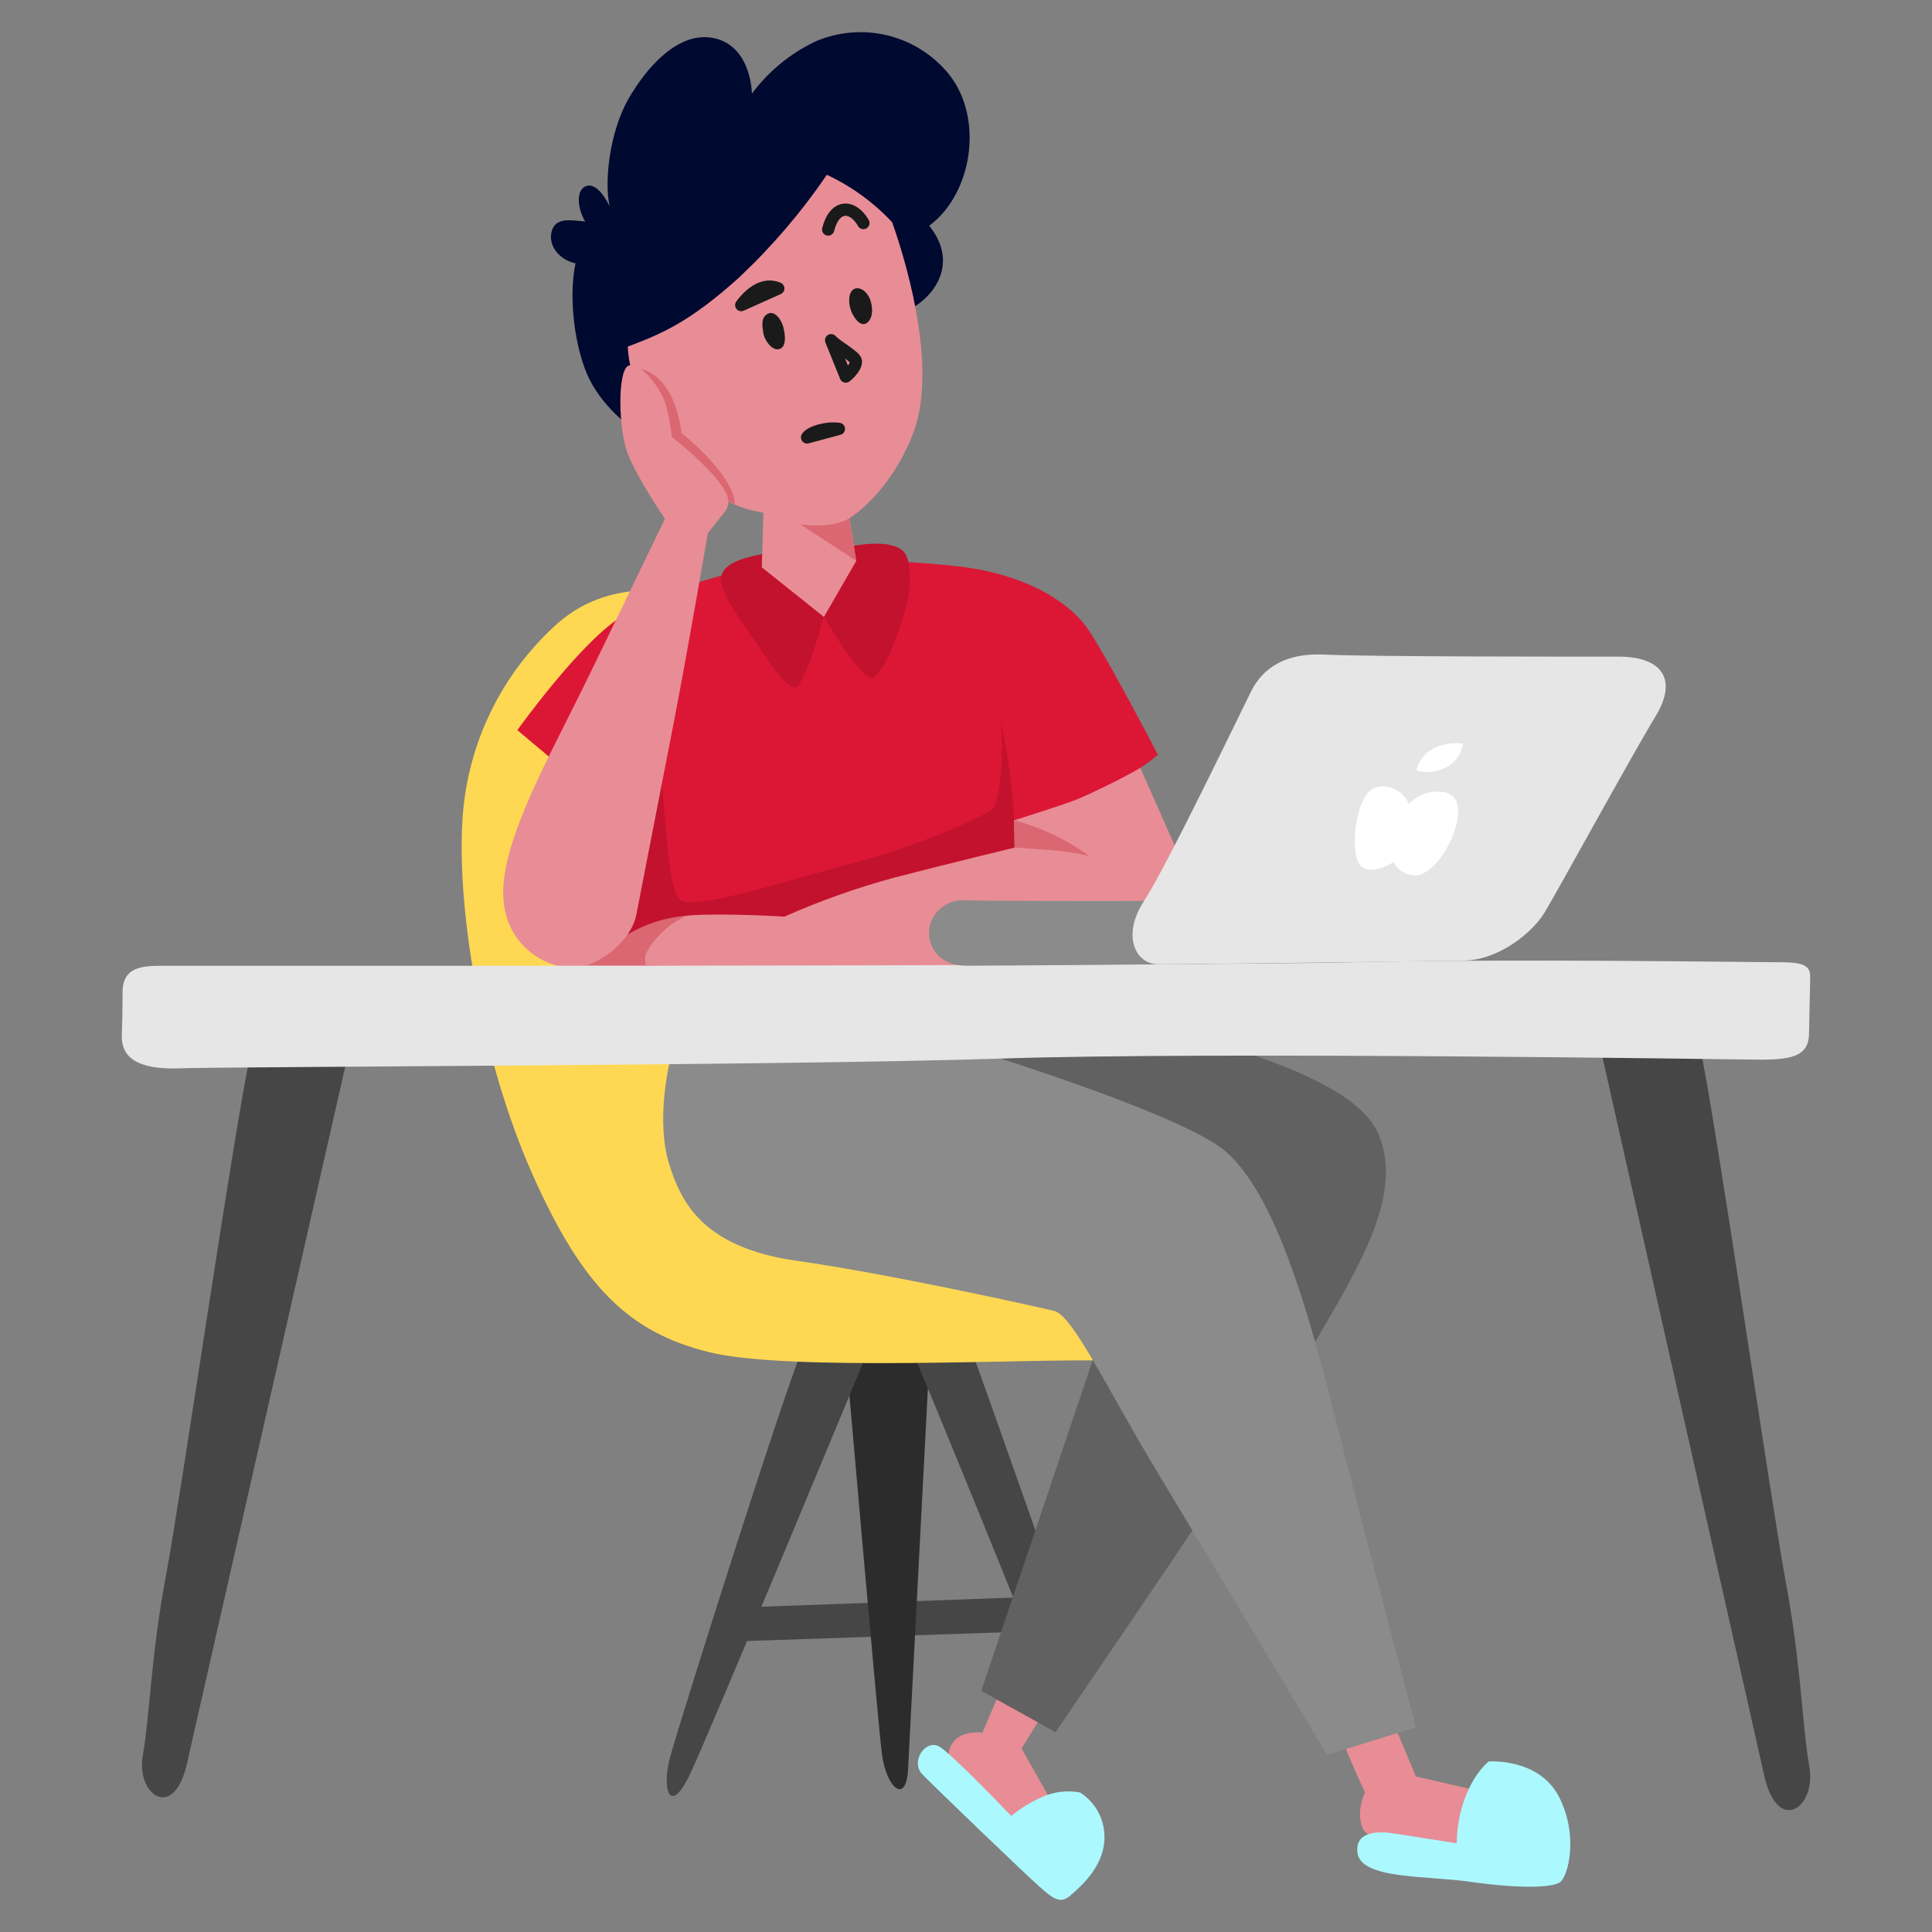 <svg width="250" height="250" viewBox="0 0 250 250" fill="none" xmlns="http://www.w3.org/2000/svg">
<rect x="0" y="0" width="250" height="250" fill="#808080" stroke="none"/>
<path fill-rule="evenodd" clip-rule="evenodd" d="M118.568 39.528C121.514 37.546 123.722 33.508 120.235 29.212C125.752 25.146 127.367 15.485 122.858 9.69C120.834 7.161 118.034 5.369 114.89 4.592C111.745 3.815 108.432 4.095 105.463 5.389C102.237 6.936 99.434 9.243 97.297 12.113C97.297 12.113 97.254 6.093 92.528 4.967C87.802 3.84 83.542 8.861 81.247 12.932C78.952 17.003 78.14 23.38 78.889 26.682C77.922 24.752 76.747 23.598 75.675 24.154C74.603 24.71 74.663 26.846 75.72 28.66C73.992 28.529 71.939 28.038 71.401 29.886C70.862 31.734 72.352 33.627 74.469 34.073C73.497 38.716 74.45 45.483 76.31 49.148C78.17 52.813 81.913 55.905 83.972 56.553C86.03 57.202 115.625 41.512 118.57 39.531L118.568 39.528Z" fill="#00092F"/>
<path fill-rule="evenodd" clip-rule="evenodd" d="M95.082 212.403L135.208 211.032L133.626 206.632L96.88 207.972L95.082 212.403Z" fill="#464646"/>
<path fill-rule="evenodd" clip-rule="evenodd" d="M109.477 175.6C109.997 181.35 113.571 222.659 114.123 226.976C114.676 231.292 117.255 233.657 117.504 228.9C117.753 224.142 120.24 176.348 120.24 176.348L115.06 170C115.06 170 108.957 169.857 109.477 175.603L109.477 175.6Z" fill="#2C2C2C"/>
<path fill-rule="evenodd" clip-rule="evenodd" d="M103.807 174.643C101.237 180.744 87.827 223.207 86.71 227.383C85.592 231.56 86.671 235.065 89.273 229.604C91.876 224.143 112.102 175.316 112.102 175.316C112.102 175.316 106.376 168.542 103.807 174.643Z" fill="#464646"/>
<path fill-rule="evenodd" clip-rule="evenodd" d="M117.75 174.25C119.356 177.534 134.519 215.117 134.519 215.117L139.269 213.06C139.269 213.06 128.168 181.418 125.467 174.053C122.766 166.688 116.143 170.97 117.748 174.25H117.75Z" fill="#464646"/>
<path fill-rule="evenodd" clip-rule="evenodd" d="M87.368 76.451C82.305 76.093 76.41 76.388 71.228 81.522C64.364 88.077 60.28 97.019 59.821 106.5C59.172 118.445 62.461 137.535 68.948 152.066C75.436 166.597 81.402 172.392 91.733 174.963C102.065 177.534 133.446 175.781 142.921 176.06C152.396 176.339 134.52 147.833 134.52 147.833L105.532 124.973C105.532 124.973 92.432 76.806 87.365 76.45L87.368 76.451Z" fill="#FFD853"/>
<path fill-rule="evenodd" clip-rule="evenodd" d="M98.64 73.381C92.319 74.366 86.229 76.49 80.667 79.649C75.377 82.691 66.942 94.478 66.942 94.478L79.823 105.298L78.602 129.485L129.06 127.128L131.232 106.147C134.881 105.189 138.448 103.941 141.898 102.414C147.422 99.945 149.828 97.664 149.828 97.664C149.828 97.664 143.821 86.081 141.011 81.742C138.201 77.403 131.729 74.062 123.587 73.246C119.341 72.769 115.07 72.547 110.797 72.579C106.731 72.643 102.672 72.911 98.634 73.383L98.64 73.381Z" fill="#DC1735"/>
<path fill-rule="evenodd" clip-rule="evenodd" d="M84.495 93C86.271 101.75 86.024 115.083 88.052 116.477C90.079 117.87 103.643 113.406 110.755 111.572C118.78 109.502 127.286 105.623 128.388 104.73C129.489 103.838 129.878 97.116 129.489 93.308C130.422 97.531 131.006 101.823 131.235 106.142C131.325 110.26 131.197 114.38 130.85 118.485L77.401 123.25C77.401 123.25 82.719 84.25 84.495 93Z" fill="#C3122D"/>
<path fill-rule="evenodd" clip-rule="evenodd" d="M98.667 71.689C96.193 72.166 93.364 72.926 93.312 74.883C93.26 76.841 95.853 80.287 97.765 83.077C99.677 85.867 101.663 89.06 102.904 88.945C104.146 88.83 106.613 79.833 106.613 79.833C106.613 79.833 111.363 87.951 112.838 87.707C114.313 87.464 116.573 81.35 117.299 78.311C118.026 75.272 117.799 72.787 117.172 71.692C116.544 70.597 114.396 69.949 110.49 70.622C106.584 71.294 101.143 71.213 98.668 71.688L98.667 71.689Z" fill="#C3122D"/>
<path fill-rule="evenodd" clip-rule="evenodd" d="M115.445 28.76C117.915 35.717 121.21 48.521 118.074 56.311C114.938 64.101 109.917 67.052 109.917 67.052L110.799 72.577L106.613 79.833L98.575 73.411L98.782 66.328C94.978 65.792 91.524 63.818 89.132 60.812C84.548 55.201 81.348 49.47 81.245 44.843C85.707 43.165 89.273 41.638 95.621 35.922C99.886 31.915 103.699 27.453 106.992 22.617C110.175 24.107 113.045 26.192 115.445 28.76Z" fill="#E88D95"/>
<path fill-rule="evenodd" clip-rule="evenodd" d="M82.938 47.726C87.605 48.962 88.181 56.028 88.181 56.028C88.181 56.028 95.082 61.487 95.082 65.306C91.727 63.666 88.9 61.116 86.924 57.947C83.995 53.373 77.924 46.397 82.938 47.726Z" fill="#DA6771"/>
<path fill-rule="evenodd" clip-rule="evenodd" d="M131.235 106.147L131.303 109.677C131.303 109.677 123.256 111.618 115.823 113.537C110.926 114.856 106.139 116.553 101.506 118.614C101.506 118.614 94.236 118.149 89.496 118.433C84.756 118.717 78.848 122.795 77.649 124.3C76.451 125.805 79.744 124.967 84.004 124.967C88.264 124.967 143.153 125.561 149.838 124.512C156.523 123.464 154.883 115.925 153.189 112.096L147.563 99.372C144.874 100.886 142.108 102.258 139.276 103.483C136.873 104.379 131.238 106.15 131.238 106.15L131.235 106.147Z" fill="#E88D95"/>
<path fill-rule="evenodd" clip-rule="evenodd" d="M132.451 109.76C133.691 109.867 138.766 110.033 141.035 110.85C138.097 108.675 134.772 107.079 131.237 106.147L131.306 109.677C131.306 109.677 131.397 109.67 132.454 109.76H132.451Z" fill="#DA6771"/>
<path fill-rule="evenodd" clip-rule="evenodd" d="M88.881 118.49C86.742 119.43 84.956 121.024 83.779 123.042C83.599 123.327 83.492 123.651 83.466 123.986C83.441 124.322 83.499 124.658 83.635 124.966H75.921C74.634 124.966 78.083 122.671 81.171 120.94C83.518 119.542 86.154 118.704 88.877 118.49H88.881Z" fill="#DA6771"/>
<path fill-rule="evenodd" clip-rule="evenodd" d="M65.275 113.287C66.353 106.013 71.763 96.629 76.385 87.084C81.008 77.539 86.043 67.138 86.043 67.138C86.043 67.138 82.488 61.936 81.245 58.747C80.003 55.557 79.903 48.163 81.245 47.365C82.587 46.567 84.84 49.526 85.701 51.225C86.562 52.924 86.942 56.57 86.942 56.57C88.738 57.941 90.419 59.456 91.968 61.101C94.218 63.56 94.75 65.017 93.788 66.225L91.596 68.985C91.596 68.985 88.978 84.295 87.079 94.043C85.178 103.79 82.977 115.081 82.337 118.367C81.697 121.654 77.873 124.697 74.779 125.201C71.686 125.705 63.876 122.729 65.279 113.29L65.275 113.287Z" fill="#E88D95"/>
<path fill-rule="evenodd" clip-rule="evenodd" d="M173.737 225.153C174.36 227.112 176.626 231.916 176.626 231.916C176.626 231.916 175.412 234.41 176.333 236.577C177.254 238.745 184.851 239.363 188.075 239.071C191.299 238.778 190.908 231.637 190.908 231.637L183.229 229.877L180.344 223.05C180.344 223.05 173.116 223.195 173.74 225.153H173.737Z" fill="#E88D95"/>
<path fill-rule="evenodd" clip-rule="evenodd" d="M188.5 238.515C188.519 236.337 188.945 234.183 189.757 232.162C191.075 229.046 192.661 227.931 192.661 227.931C192.661 227.931 199.152 227.462 201.727 232.5C204.302 237.538 202.911 242.635 201.957 243.483C201.004 244.332 196.392 244.378 190.402 243.521C184.412 242.663 176.068 243.207 175.652 239.716C175.325 236.942 178.382 236.942 180.285 237.237L188.499 238.515H188.5Z" fill="#ABF9FF"/>
<path fill-rule="evenodd" clip-rule="evenodd" d="M129.64 218.333L127.12 224.208C127.12 224.208 123.461 223.694 122.803 226.609C122.146 229.524 131.062 236.031 131.062 236.031L136.21 233.364L132.19 226.258L135.147 221.451L129.64 218.333Z" fill="#E88D95"/>
<path fill-rule="evenodd" clip-rule="evenodd" d="M130.859 234.989C132.077 233.977 133.433 233.144 134.888 232.518C136.412 231.84 138.106 231.641 139.746 231.945C140.688 232.538 141.469 233.354 142.021 234.32C142.574 235.287 142.88 236.374 142.913 237.487C143.063 241.367 139.881 244.07 138.523 245.268C137.164 246.467 136.194 245.607 134.517 244.142C132.839 242.677 120.959 231.267 119.35 229.593C117.741 227.92 119.818 224.922 121.616 226.052C123.413 227.182 130.853 234.989 130.853 234.989H130.859Z" fill="#ABF9FF"/>
<path fill-rule="evenodd" clip-rule="evenodd" d="M149.406 132.25C157.144 135.293 175.173 139.098 178.398 146.813C181.623 154.527 175.966 163.729 170.177 173.656C164.388 183.582 136.577 224.143 136.577 224.143L126.976 218.797C126.976 218.797 142.614 172.412 144.134 167.88C145.654 163.347 105.532 132.389 105.532 132.389C105.532 132.389 141.666 129.203 149.406 132.248V132.25Z" fill="#616161"/>
<path fill-rule="evenodd" clip-rule="evenodd" d="M87.667 133.813C86.198 137.884 84.963 145.407 86.575 150.596C88.187 155.784 91.137 161.452 103.099 163.148C115.062 164.844 134.036 169.052 136.421 169.638C138.806 170.224 143.094 179.404 149.837 190.623L171.746 227.084L183.23 223.507C183.23 223.507 176.533 198.388 172.75 183.34C168.967 168.292 164.85 154.563 158.692 149.081C152.535 143.598 119.359 133.809 119.359 133.809C119.359 133.809 89.134 129.738 87.667 133.809V133.813Z" fill="#8B8B8B"/>
<path fill-rule="evenodd" clip-rule="evenodd" d="M32.398 136.473C30.409 145.307 23.346 193.967 21.436 204.13C19.526 214.293 19.39 221.975 18.482 227.13C17.575 232.285 22.492 235.693 24.176 228.277L45.047 136.379C45.047 136.379 34.386 127.641 32.398 136.473Z" fill="#464646"/>
<path fill-rule="evenodd" clip-rule="evenodd" d="M219.883 135.009C221.918 144.128 229.148 194.37 231.104 204.863C233.061 215.357 233.198 223.288 234.126 228.613C235.054 233.938 230.021 237.453 228.298 229.797C226.574 222.14 214.349 167.843 212.08 157.762C209.811 147.68 206.935 134.912 206.935 134.912C206.935 134.912 217.848 125.89 219.883 135.009Z" fill="#464646"/>
<path fill-rule="evenodd" clip-rule="evenodd" d="M15.765 133.813C15.721 135.385 15.918 138.48 23.134 138.244C30.35 138.008 101.988 137.888 129.489 136.978C156.991 136.068 223.004 137.07 227.39 137.116C231.776 137.162 234.024 136.699 234.084 133.813C234.143 130.928 234.2 128.23 234.239 126.368C234.277 124.505 232.411 124.508 229.275 124.508C226.139 124.508 196.565 124.041 175.624 124.508C154.684 124.976 68.845 124.973 51.467 124.973H22.056C19.025 124.973 15.878 124.728 15.862 128.366C15.846 132.004 15.807 132.243 15.765 133.813Z" fill="#E6E6E6"/>
<path fill-rule="evenodd" clip-rule="evenodd" d="M124.7 116.484C123.587 116.452 122.504 116.844 121.67 117.582C120.836 118.319 120.313 119.346 120.209 120.454C120.095 122.601 121.612 124.954 125 124.963C128.389 124.971 156.412 124.734 156.412 124.734L156.134 116.574C156.134 116.574 127.963 116.658 124.7 116.484Z" fill="#8B8B8B"/>
<path fill-rule="evenodd" clip-rule="evenodd" d="M161.873 89.5C162.937 87.373 165.289 84.417 171.373 84.704C177.456 84.992 203.995 84.968 209.464 84.968C214.933 84.968 217.214 87.801 214.22 92.706C211.226 97.611 201.453 115.483 199.854 118.103C198.255 120.723 193.913 124.24 189.41 124.301C184.907 124.362 152.781 124.813 149.834 124.778C146.888 124.743 145.137 121.011 148.037 116.591C150.937 112.171 160.678 91.892 161.87 89.5H161.873Z" fill="#E6E6E6"/>
<path fill-rule="evenodd" clip-rule="evenodd" d="M182.265 104.095C181.947 102.437 178.939 100.777 177.167 102.437C175.394 104.097 174.711 110.006 175.907 111.807C177.104 113.609 180.339 111.549 180.339 111.549C180.592 112.05 180.974 112.475 181.445 112.78C181.917 113.085 182.461 113.259 183.022 113.284C184.977 113.377 187.575 110.167 188.449 106.734C189.323 103.301 187.782 102.437 186.133 102.437C185.406 102.413 184.683 102.549 184.014 102.835C183.346 103.122 182.749 103.552 182.265 104.095Z" fill="white"/>
<path fill-rule="evenodd" clip-rule="evenodd" d="M183.267 99.674C184.067 96.757 186.908 95.939 189.312 96.233C188.719 99.588 185.122 100.375 183.267 99.674Z" fill="white"/>
<path fill-rule="evenodd" clip-rule="evenodd" d="M99.346 40.602C100.263 40.127 101.128 41.385 101.37 42.359C101.613 43.333 101.806 44.888 100.85 45.167C99.894 45.447 98.924 44.001 98.789 43.167C98.654 42.334 98.392 41.101 99.346 40.606V40.602Z" fill="#1A1A1A"/>
<path fill-rule="evenodd" clip-rule="evenodd" d="M110.636 37.35C111.363 37.087 112.335 37.832 112.668 38.97C113.002 40.108 112.905 41.328 112.103 41.826C111.3 42.324 110.411 41.042 110.091 40.108C109.771 39.172 109.731 37.677 110.636 37.35Z" fill="#1A1A1A"/>
<path d="M107.167 29.698C108.013 26.353 110.369 26.498 111.726 28.864M107.545 44.022C108.39 44.91 110.697 46.105 110.751 46.733C110.826 47.631 109.446 48.727 109.446 48.727L107.545 44.022ZM104.438 56.602C104.799 55.935 106.892 55.268 108.552 55.498L104.438 56.602ZM95.916 39.477C97.127 37.836 98.906 36.529 100.709 37.327L95.916 39.477Z" stroke="#1A1A1A" stroke-width="1.587" stroke-linecap="round" stroke-linejoin="round"/>
<path fill-rule="evenodd" clip-rule="evenodd" d="M109.917 67.052C107.542 68.539 103.519 67.83 103.519 67.83L110.798 72.565C110.798 72.565 110.155 69.118 109.917 67.052Z" fill="#DA6771"/>
</svg>
